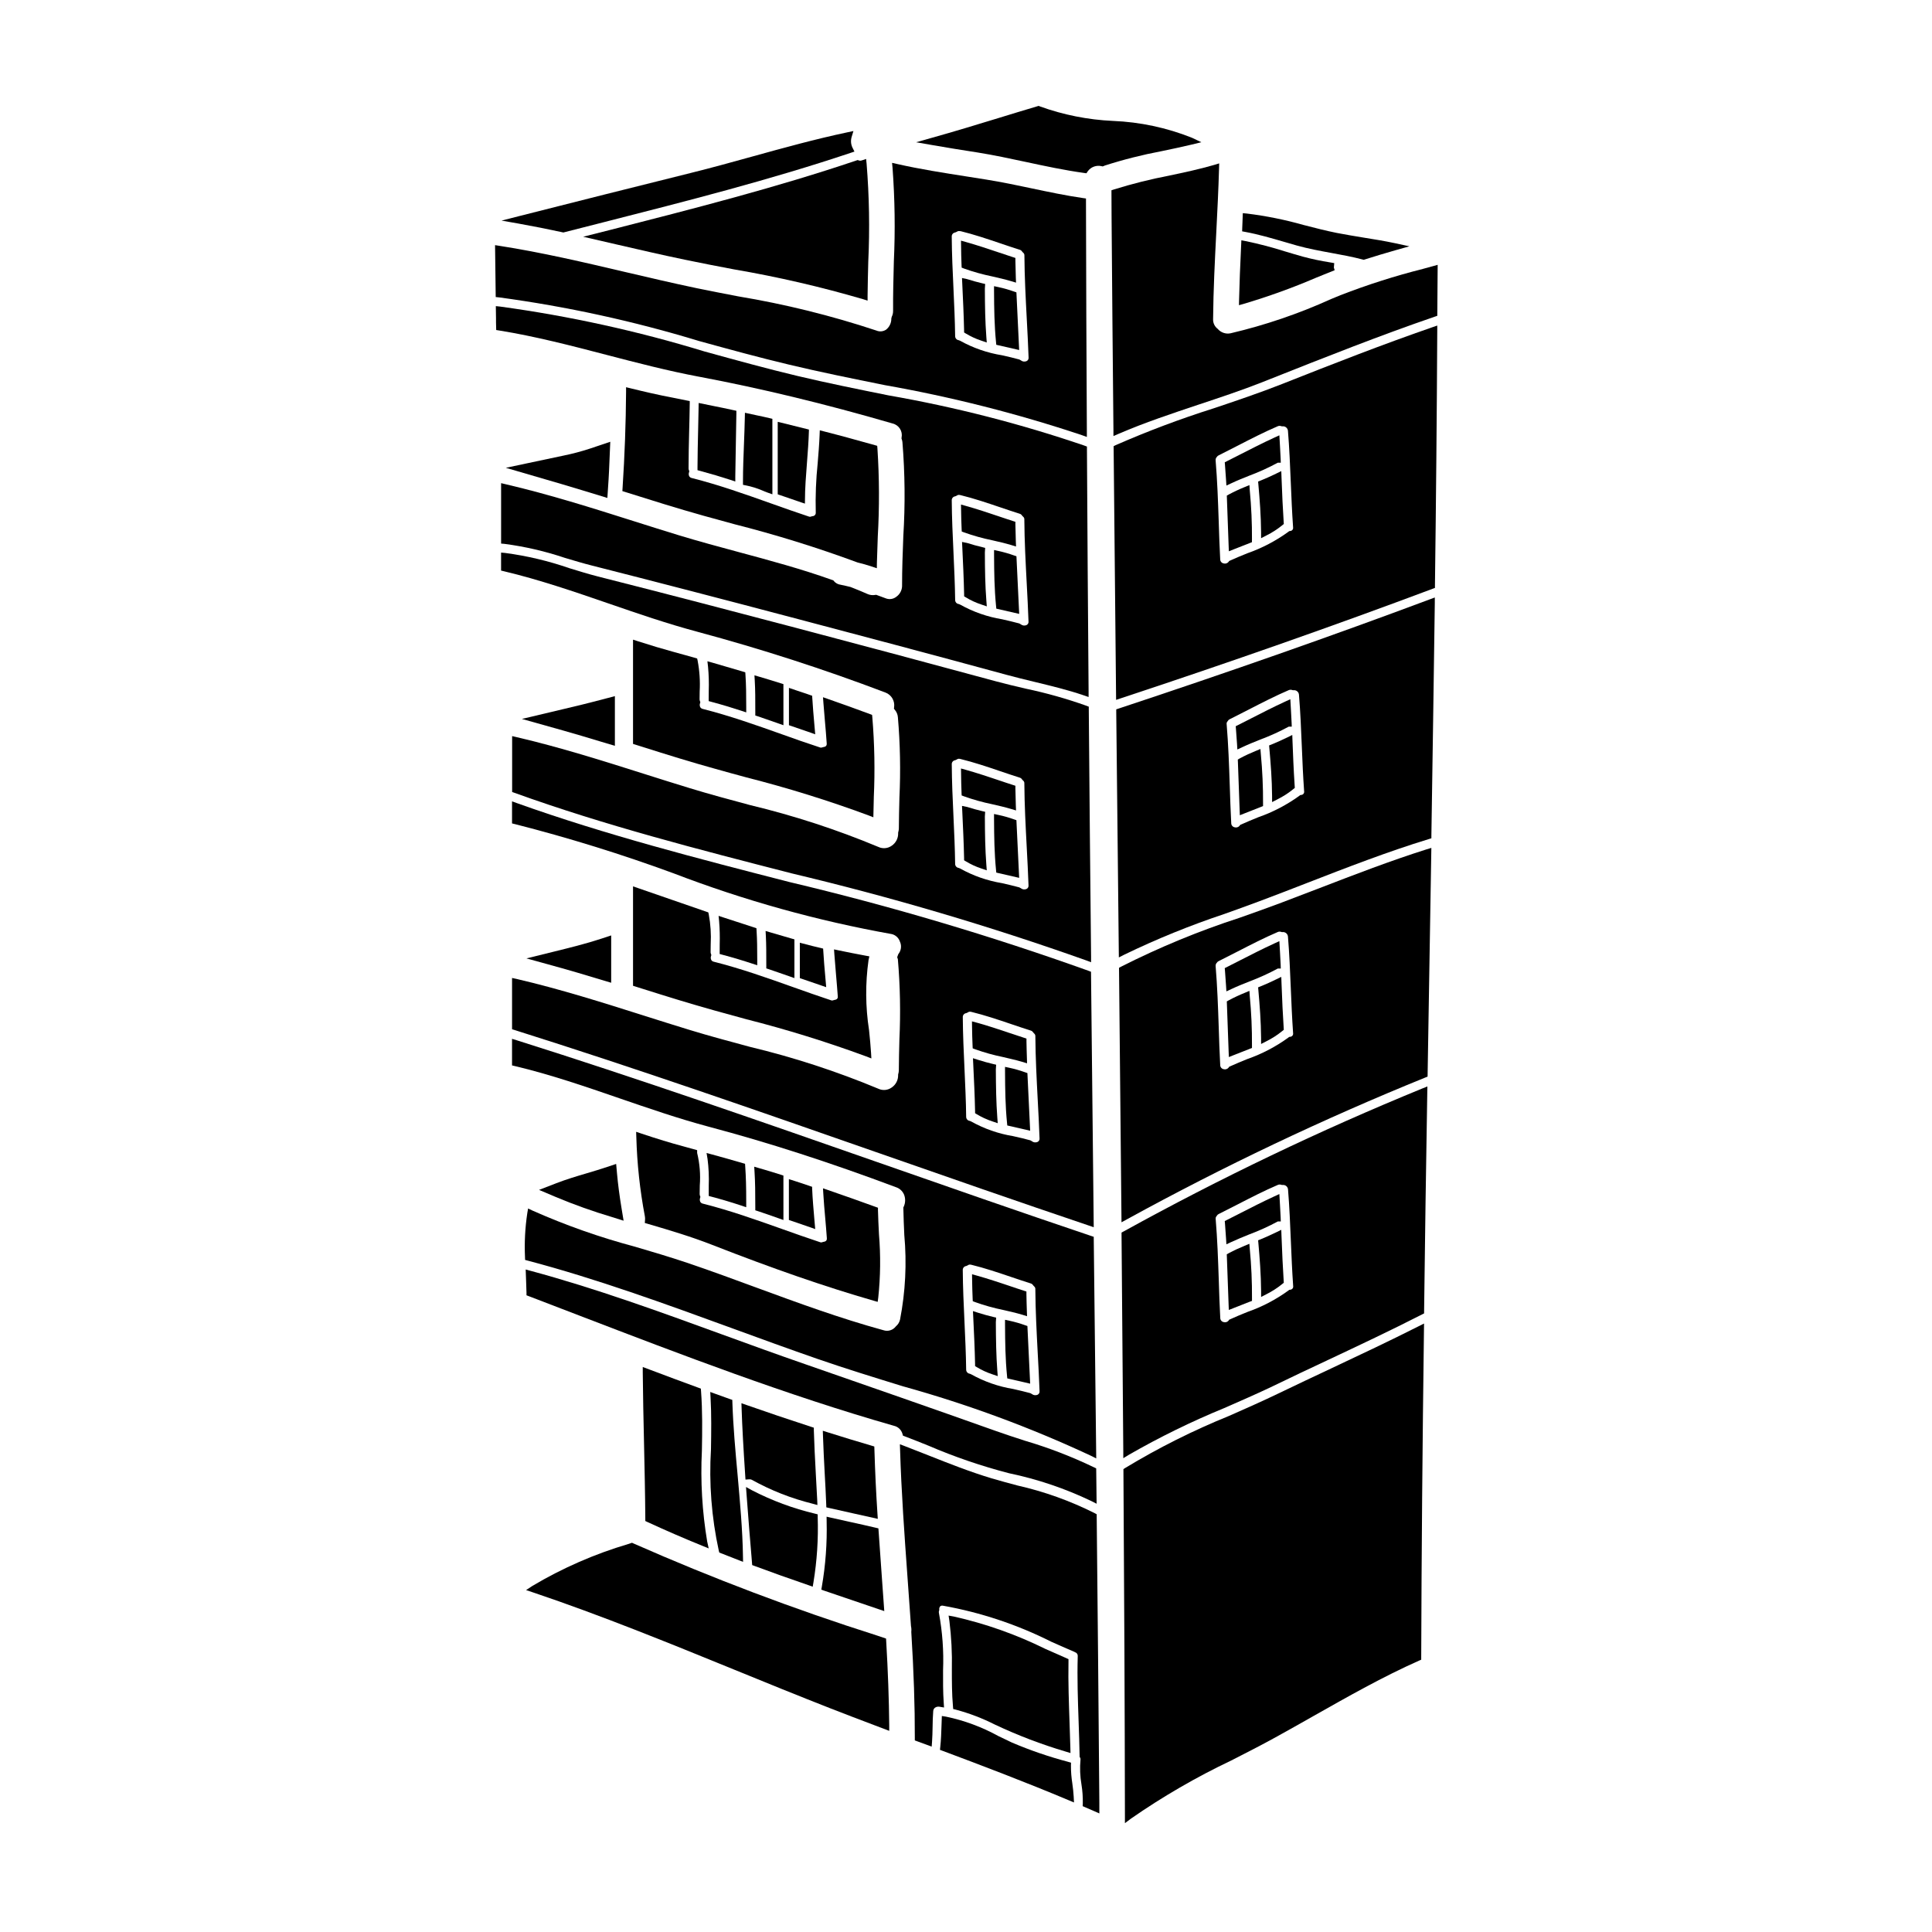 <?xml version="1.0" encoding="UTF-8"?>
<!-- The Best Svg Icon site in the world: iconSvg.co, Visit us! https://iconsvg.co -->
<svg fill="#000000" width="800px" height="800px" version="1.1" viewBox="144 144 512 512" xmlns="http://www.w3.org/2000/svg">
 <g>
  <path d="m347.75 400.85c1.832 0.613 3.66 1.25 5.465 1.891l1.312 0.465v-10.266l-0.715-0.203c-1.828-0.512-3.652-1.055-5.582-1.625l-1.34-0.395 0.074 1.395c0.113 2.215 0.113 4.562 0.113 7.812v0.707z"/>
  <path d="m279.7 403.17v13.59l0.688 0.211c32.102 10.113 64.449 21.402 95.73 32.332 18.473 6.449 37.578 13.121 56.418 19.477l1.316 0.445-0.723-67.699-0.625-0.238v-0.004c-26.004-9.32-52.504-17.188-79.383-23.555-23.902-6.137-48.625-12.484-72.105-20.883l-1.32-0.473v5.844l0.758 0.18h0.004c14.227 3.625 28.254 7.977 42.035 13.039 18.73 7.191 38.105 12.586 57.859 16.113 0.996 0.25 1.801 0.992 2.125 1.969 0.441 0.926 0.398 2.008-0.121 2.894-0.117 0.156-0.227 0.32-0.32 0.496l-0.27 0.762 0.172 0.512h0.004c0.609 7.082 0.746 14.199 0.41 21.297-0.07 2.754-0.141 5.484-0.152 8.23-0.012 0.305-0.062 0.605-0.148 0.898l-0.039 0.156v0.168c0.023 1.309-0.617 2.539-1.703 3.269-1.035 0.746-2.394 0.871-3.543 0.324-11.031-4.602-22.414-8.312-34.035-11.098-5.281-1.418-10.738-2.879-15.969-4.481-3.977-1.215-7.938-2.469-11.895-3.723-11.02-3.496-22.434-7.109-33.953-9.789zm139.79 42.488c0.055 0.41-0.168 0.809-0.547 0.977-0.504 0.219-1.086 0.133-1.508-0.219l-0.395-0.219c-1.477-0.414-3.004-0.758-4.543-1.105h0.004c-3.918-0.641-7.695-1.961-11.16-3.902l-0.348-0.141h0.004c-0.539-0.066-0.945-0.516-0.953-1.059-0.043-4.238-0.262-8.5-0.438-12.648-0.211-4.516-0.426-9.188-0.457-13.777-0.023-0.543 0.379-1.012 0.922-1.074l0.395-0.18v-0.004c0.164-0.129 0.367-0.203 0.582-0.203 0.125 0.004 0.25 0.023 0.367 0.055 3.566 0.871 7.117 2.07 10.551 3.234 1.738 0.59 3.484 1.18 5.223 1.727l0.004 0.004c0.242 0.074 0.453 0.234 0.582 0.457l0.242 0.27v-0.004c0.254 0.195 0.391 0.504 0.363 0.824 0.039 5.629 0.34 11.328 0.629 16.84 0.18 3.379 0.359 6.758 0.48 10.148z"/>
  <path d="m331.83 386.32-0.125-0.531-0.516-0.176c-3.055-1.051-6.113-2.106-9.176-3.172-2.988-1.051-5.973-2.082-8.949-3.094l-1.305-0.449v26.344l2.586 0.816c6.238 1.969 12.691 3.984 19.113 5.762 2.746 0.77 5.512 1.531 8.297 2.281 10.742 2.727 21.336 6.012 31.738 9.84l1.43 0.555-0.09-1.531c-0.105-1.801-0.312-3.836-0.531-5.992-0.953-6.137-0.996-12.383-0.133-18.535l0.223-0.992-1.008-0.184c-2.363-0.438-4.723-0.902-7.086-1.395l-1.273-0.27 0.09 1.301c0.129 1.824 0.289 3.637 0.445 5.457s0.328 3.75 0.461 5.668c0.02 0.211 0.078 0.859-0.879 0.973l-0.305 0.082 0.004-0.004c-0.207 0.094-0.441 0.094-0.648 0-3.391-1.121-6.754-2.312-10.117-3.512-6.773-2.41-13.777-4.898-20.902-6.691-0.281-0.047-0.527-0.219-0.676-0.461-0.156-0.316-0.184-0.676-0.07-1.008l0.086-0.301-0.098-0.297c-0.074-0.164-0.105-0.348-0.094-0.531 0-0.668 0-1.344 0.023-2.016v0.004c0.145-2.66-0.027-5.324-0.516-7.941z"/>
  <path d="m334.72 396.82 0.727 0.195c2.961 0.789 5.555 1.574 7.93 2.363l1.297 0.434 0.004-1.352c0-3.148-0.027-5.422-0.176-7.812l-0.043-0.668-0.637-0.207c-2.652-0.844-5.301-1.715-7.949-2.586l-1.438-0.477 0.148 1.508-0.004-0.004c0.16 1.984 0.211 3.977 0.152 5.965z"/>
  <path d="m305.97 404.44v-12.543l-2.582 0.852c-4.094 1.348-8.383 2.402-12.531 3.426l-7.34 1.812 7.285 2.012c4.238 1.16 8.441 2.41 12.621 3.684z"/>
  <path d="m328.87 311.44c16.844 4.527 33.453 9.895 49.762 16.082 1.598 0.594 2.562 2.219 2.316 3.902l-0.047 0.395 0.262 0.32-0.004-0.004c0.457 0.547 0.734 1.219 0.789 1.93 0.609 7.082 0.746 14.199 0.41 21.301-0.07 2.754-0.141 5.481-0.152 8.227-0.012 0.305-0.062 0.605-0.148 0.898l-0.039 0.156v0.16c0.039 1.324-0.602 2.574-1.695 3.312-1.035 0.746-2.391 0.871-3.543 0.328-11.035-4.606-22.422-8.316-34.047-11.102-5.277-1.414-10.73-2.879-15.957-4.481-3.977-1.211-7.938-2.465-11.895-3.719-11.02-3.496-22.434-7.109-33.953-9.789l-1.207-0.281v14.812l0.652 0.23c23.891 8.625 49.035 15.074 73.352 21.312v0.004c26.422 6.277 52.484 13.977 78.074 23.062l1.348 0.508v-1.438c-0.23-21.883-0.434-43.758-0.609-65.621v-0.668l-0.621-0.238-0.004-0.004c-5.254-1.871-10.633-3.387-16.094-4.535-2.688-0.629-5.34-1.25-7.871-1.938-17.547-4.754-35.129-9.453-52.742-14.105-15.742-4.152-34.344-9.027-52.812-13.699-2.418-0.617-4.938-1.395-7.602-2.211-5.492-1.902-11.164-3.246-16.926-4.008l-1.074-0.094v4.766l0.758 0.18c9.41 2.231 18.734 5.445 27.758 8.551 7.664 2.641 15.578 5.367 23.562 7.496zm67.355 35.094c-0.023-0.543 0.379-1.012 0.918-1.07l0.395-0.18c0.164-0.137 0.371-0.211 0.582-0.211 0.125 0.004 0.254 0.023 0.375 0.059 3.562 0.867 7.117 2.066 10.547 3.231 1.742 0.59 3.488 1.18 5.223 1.727v0.004c0.246 0.074 0.453 0.234 0.578 0.457l0.246 0.273 0.004-0.004c0.258 0.191 0.398 0.5 0.367 0.82 0.035 5.633 0.34 11.328 0.629 16.84 0.176 3.387 0.359 6.766 0.477 10.141v-0.004c0.055 0.41-0.168 0.809-0.543 0.977-0.508 0.215-1.09 0.133-1.512-0.215l-0.395-0.219c-1.477-0.395-3.004-0.758-4.539-1.105v-0.004c-3.918-0.641-7.695-1.961-11.156-3.898l-0.352-0.141v-0.004c-0.539-0.062-0.945-0.516-0.949-1.059-0.055-4.223-0.254-8.5-0.445-12.633-0.215-4.512-0.422-9.184-0.449-13.777z"/>
  <path d="m407.91 427.39 0.078-1.23-0.758-0.176c-1.348-0.316-2.703-0.691-4.035-1.117l-1.352-0.43 0.086 1.762c0.191 4.019 0.395 8.176 0.477 12.27v0.539l0.457 0.281v-0.004c1.301 0.789 2.688 1.426 4.133 1.898l1.414 0.48-0.113-1.484c-0.301-4.094-0.363-7.988-0.387-12.789z"/>
  <path d="m415.64 428.16c-1.344-0.484-2.719-0.879-4.117-1.18l-1.18-0.25v1.223c0.027 4.918 0.082 9.055 0.527 13.609l0.07 0.699 6.062 1.391-0.73-15.277z"/>
  <path d="m416.18 425.79-0.039-1.391c-0.059-1.449-0.086-2.93-0.117-4.469v-0.699l-0.664-0.215c-1.277-0.414-2.555-0.844-3.828-1.266-2.816-0.949-5.731-1.926-8.66-2.734l-1.293-0.34 0.02 1.316c0.031 1.727 0.059 3.461 0.145 5.191l0.031 0.637 0.602 0.23c2.449 0.879 4.961 1.578 7.512 2.094 1.645 0.395 3.344 0.762 4.973 1.25z"/>
  <path d="m331.81 329.05v0.75l0.723 0.195c2.938 0.789 5.531 1.574 7.93 2.363l1.297 0.434v-1.367c0-3.543-0.031-5.949-0.203-8.574l-0.047-0.684-0.992-0.297c-2.539-0.75-5.086-1.508-7.629-2.231l-1.418-0.395 0.168 1.461v0.004c0.195 2.102 0.258 4.215 0.188 6.324-0.008 0.68-0.016 1.348-0.016 2.016z"/>
  <path d="m362.95 405.61-0.211-2.441c-0.215-2.43-0.441-4.934-0.578-7.418l-0.023-0.367-0.359-0.082c-1.617-0.395-3.316-0.789-5.199-1.309l-0.617-0.164v9.379l0.328 0.117c1.867 0.656 3.734 1.289 5.602 1.922z"/>
  <path d="m415.64 495.19c-1.344-0.484-2.719-0.879-4.117-1.18l-1.18-0.25v1.219c0.027 4.922 0.082 9.055 0.527 13.613l0.07 0.699 6.062 1.391-0.73-15.277z"/>
  <path d="m416.18 492.81-0.051-1.375c-0.059-1.449-0.086-2.93-0.117-4.469v-0.703l-0.664-0.211c-1.262-0.395-2.519-0.832-3.777-1.254-2.832-0.949-5.766-1.934-8.707-2.754l-1.266-0.352 0.02 1.316c0.031 1.727 0.059 3.461 0.145 5.188l0.031 0.637 0.598 0.23h-0.004c2.453 0.879 4.969 1.582 7.523 2.102 1.641 0.375 3.336 0.758 4.965 1.242z"/>
  <path d="m360.04 338.6-0.219-2.519c-0.211-2.422-0.434-4.93-0.574-7.367v-0.324l-0.312-0.109c-1.18-0.422-2.363-0.812-3.543-1.199l-2.312-0.789v9.895l0.332 0.113c1.867 0.656 3.734 1.289 5.602 1.926z"/>
  <path d="m407.91 494.41 0.078-1.23-0.758-0.176c-1.348-0.32-2.703-0.691-4.035-1.117l-1.352-0.434 0.086 1.766c0.191 4.019 0.395 8.176 0.477 12.27v0.539l0.457 0.281v-0.004c1.301 0.789 2.688 1.43 4.133 1.902l1.414 0.48-0.113-1.488c-0.301-4.074-0.363-7.984-0.387-12.789z"/>
  <path d="m328.88 319.07-0.133-0.57-2.965-0.832c-1.18-0.336-2.363-0.672-3.543-0.984-2.793-0.758-5.801-1.66-9.195-2.754l-1.285-0.418v27.629l2.688 0.844c6.207 1.969 12.621 3.969 19.012 5.734 2.754 0.789 5.512 1.523 8.289 2.281v0.004c10.965 2.781 21.777 6.141 32.387 10.07l1.312 0.512 0.121-5.25h-0.004c0.328-7.094 0.199-14.203-0.391-21.281l-0.062-0.609-0.57-0.211c-3.68-1.371-7.328-2.684-11.02-3.969l-1.418-0.496 0.109 1.496c0.117 1.574 0.262 3.172 0.395 4.758 0.172 1.969 0.352 3.969 0.48 5.984 0 0.211 0.078 0.859-0.883 0.973l-0.301 0.082v-0.004c-0.207 0.094-0.441 0.094-0.645 0-3.379-1.098-6.742-2.277-10.109-3.492-6.769-2.406-13.777-4.894-20.891-6.691-0.285-0.055-0.531-0.227-0.684-0.469-0.156-0.312-0.184-0.676-0.07-1.008l0.09-0.301-0.102-0.297v0.004c-0.066-0.168-0.102-0.352-0.094-0.531 0-0.672 0-1.348 0.023-2.023 0.156-2.738-0.027-5.484-0.543-8.18z"/>
  <path d="m306.95 341.65v-13.172l-3.707 0.984c-3.266 0.871-6.539 1.648-9.84 2.43l-11.094 2.633 10.98 3.082c3.234 0.91 6.449 1.879 9.84 2.902z"/>
  <path d="m398.82 354.16 0.031 0.641 0.598 0.227 0.004 0.004c2.449 0.879 4.965 1.578 7.516 2.102 1.641 0.375 3.34 0.762 4.969 1.246l1.32 0.395-0.055-1.375c-0.055-1.449-0.086-2.93-0.113-4.469v-0.699l-0.668-0.215c-1.262-0.395-2.527-0.836-3.789-1.254-2.828-0.949-5.754-1.934-8.695-2.754l-1.266-0.355 0.023 1.32c0.02 1.727 0.051 3.461 0.125 5.188z"/>
  <path d="m344.84 333.83c1.832 0.613 3.66 1.25 5.461 1.891l1.316 0.469-0.004-10.895-0.691-0.215c-1.871-0.582-3.766-1.18-5.637-1.719l-1.348-0.395 0.082 1.398c0.145 2.449 0.145 4.871 0.145 8.539v0.707z"/>
  <path d="m405 360.37 0.078-1.234-0.758-0.176c-1.344-0.316-2.695-0.691-4.035-1.117l-1.344-0.273 0.07 1.418c0.191 4.082 0.395 8.301 0.484 12.461v0.535l0.457 0.281 0.004-0.004c1.297 0.789 2.684 1.43 4.133 1.906l1.414 0.48-0.113-1.488c-0.309-4.09-0.371-7.992-0.391-12.789z"/>
  <path d="m398.82 214.29 0.031 0.637 0.598 0.23 0.004 0.004c2.453 0.879 4.973 1.582 7.527 2.102 1.637 0.375 3.332 0.758 4.957 1.242l1.32 0.395-0.055-1.375c-0.055-1.453-0.086-2.934-0.113-4.469v-0.699l-0.668-0.215c-1.266-0.41-2.535-0.832-3.801-1.262-2.824-0.949-5.746-1.93-8.684-2.754l-1.266-0.352 0.023 1.32c0.02 1.734 0.051 3.469 0.125 5.195z"/>
  <path d="m408.61 359.97-1.18-0.254v1.223c0.027 4.918 0.082 9.055 0.527 13.609l0.07 0.699 6.062 1.391-0.73-15.277-0.621-0.219h-0.004c-1.344-0.484-2.723-0.875-4.125-1.172z"/>
  <path d="m329.24 234.37c7.871 2.164 16.039 4.406 23.895 6.269 8.211 1.969 16.863 3.711 25.234 5.402v0.004c17.746 3.129 35.234 7.566 52.328 13.27l1.332 0.484v-1.414c-0.117-20.309-0.195-40.621-0.234-60.93v-0.852l-0.844-0.121c-4.543-0.66-9.117-1.625-13.535-2.559-3.938-0.832-8-1.688-12.062-2.336-1.703-0.281-3.414-0.543-5.117-0.809-6.09-0.953-12.383-1.934-18.5-3.32l-1.332-0.301 0.129 1.355v0.004c0.613 8.258 0.727 16.547 0.344 24.816-0.113 4.289-0.227 8.727-0.199 13.059l-0.004 0.004c0.012 0.535-0.109 1.07-0.352 1.551l-0.109 0.449-0.004-0.004c0.031 1.156-0.488 2.262-1.395 2.977-0.773 0.508-1.746 0.59-2.59 0.223-11.949-3.965-24.188-6.988-36.605-9.055-3.688-0.707-7.356-1.418-10.98-2.164-6.297-1.32-12.695-2.82-18.895-4.273-10.887-2.559-22.145-5.203-33.398-6.953l-1.152-0.18 0.176 13.754 0.871 0.09v-0.004c17.949 2.422 35.672 6.289 53 11.562zm69.273-29.125c3.566 0.871 7.121 2.07 10.559 3.234 1.738 0.59 3.481 1.18 5.207 1.723 0.246 0.074 0.453 0.238 0.582 0.457l0.246 0.273h0.004c0.258 0.188 0.398 0.5 0.367 0.82 0.035 5.629 0.34 11.328 0.629 16.84 0.176 3.383 0.359 6.762 0.477 10.137v-0.004c0.055 0.414-0.168 0.812-0.547 0.98-0.504 0.219-1.086 0.137-1.508-0.215l-0.395-0.219c-1.477-0.414-3-0.758-4.535-1.105v-0.004c-3.922-0.625-7.707-1.934-11.176-3.867l-0.352-0.137c-0.535-0.066-0.941-0.52-0.949-1.059-0.055-4.223-0.254-8.5-0.445-12.633-0.211-4.519-0.43-9.188-0.457-13.777v-0.004c-0.02-0.543 0.379-1.012 0.922-1.078l0.395-0.172c0.164-0.133 0.371-0.207 0.586-0.207 0.125-0.004 0.254 0.008 0.379 0.035z"/>
  <path d="m405 290.43 0.078-1.23-0.75-0.195c-1.336-0.309-2.691-0.684-4.035-1.113l-1.344-0.273 0.07 1.418c0.191 4.082 0.395 8.301 0.484 12.461v0.535l0.457 0.281h0.004c1.297 0.789 2.684 1.426 4.133 1.898l1.414 0.484-0.113-1.488c-0.316-4.082-0.379-7.977-0.398-12.777z"/>
  <path d="m484.51 208.15c1.055 0.309 2.113 0.617 3.184 0.922 3.047 0.848 6.156 1.418 9.164 1.969 2.731 0.5 5.559 1.016 8.266 1.734l0.281 0.074 0.273-0.086c2.668-0.844 5.34-1.656 8.012-2.414l3.809-1.074-3.867-0.836c-2.691-0.578-5.465-1.023-8.145-1.453-2.387-0.395-4.797-0.789-7.227-1.258-2.906-0.586-5.84-1.34-8.66-2.07l-0.004 0.004c-4.981-1.418-10.059-2.445-15.195-3.074l-1.043-0.098-0.09 2.398c-0.023 0.52-0.047 1.039-0.062 1.574l-0.023 0.844 0.828 0.152c3.527 0.652 6.914 1.645 10.5 2.691z"/>
  <path d="m293.07 205.56 0.227 0.051 10.812-2.754c21.621-5.512 43.977-11.195 65.242-18.324l1.086-0.363-0.523-1.043c-0.426-0.883-0.504-1.891-0.223-2.828l0.477-1.574-1.621 0.344c-8.402 1.773-16.926 4.125-25.129 6.398-5.402 1.496-10.992 3.043-16.434 4.387-15.219 3.785-30.438 7.613-45.656 11.48l-4.414 1.125 4.484 0.789c4.121 0.738 7.93 1.5 11.672 2.312z"/>
  <path d="m492.89 217.55c1.574-0.633 3.148-1.27 4.809-1.941l-0.211-0.703 0.102-1.18-1.18-0.203c-2.387-0.375-4.75-0.875-7.082-1.496-1.574-0.438-3.148-0.91-4.723-1.383h-0.004c-3.453-1.098-6.961-2.019-10.512-2.754l-1.113-0.211-0.051 1.133c-0.281 5.805-0.457 10.488-0.559 14.742l-0.027 1.324 1.27-0.352v-0.004c6.559-1.945 12.996-4.269 19.281-6.973z"/>
  <path d="m412.73 291.2c-1.344-0.484-2.715-0.879-4.113-1.18l-1.18-0.254v1.223c0.027 4.918 0.082 9.055 0.527 13.609l0.07 0.699 6.062 1.391-0.73-15.277z"/>
  <path d="m298.55 206.74 8.617 1.988c5.965 1.379 12.125 2.805 18.258 4.082 4.375 0.918 8.816 1.762 13.277 2.613v-0.004c11.457 1.969 22.793 4.59 33.953 7.852l1.266 0.395v-1.328c0.027-2.988 0.105-5.984 0.18-8.98v-0.004c0.41-8.668 0.258-17.355-0.445-26.008l-0.129-1.219-1.18 0.395-0.004-0.004c-0.242 0.086-0.504 0.086-0.742 0l-0.316-0.102-0.312 0.105c-21.172 7.16-43.492 12.852-65.082 18.363z"/>
  <path d="m408.61 220.09-1.18-0.25v1.223c0.027 4.918 0.082 9.055 0.527 13.609l0.07 0.699 6.062 1.387-0.73-15.277-0.625-0.219-0.004 0.004c-1.344-0.484-2.723-0.875-4.121-1.176z"/>
  <path d="m357.32 277.46v-0.68c0-3.391 0.281-6.828 0.535-10.152 0.211-2.754 0.434-5.59 0.512-8.398v-0.395l-0.395-0.098c-2.422-0.609-4.84-1.223-7.262-1.805l-0.605-0.145v19.211l0.328 0.117c2.07 0.727 4.141 1.43 6.215 2.129z"/>
  <path d="m347.38 274.53 1.312 0.465-0.004-20.004-0.754-0.18c-1.109-0.266-2.289-0.516-3.453-0.758l-3.066-0.664-0.027 1.18c-0.047 2.344-0.137 4.68-0.227 7.016-0.129 3.301-0.266 6.715-0.266 10.109v0.789l0.789 0.164v-0.008c1.469 0.301 2.91 0.742 4.293 1.324 0.445 0.207 0.883 0.387 1.402 0.566z"/>
  <path d="m337.96 495.98c7.477 2.734 15.234 5.562 22.828 8.195 7.262 2.512 14.996 4.894 22.48 7.203h-0.004c17.082 4.738 33.738 10.891 49.801 18.391l1.449 0.73-0.664-58.734-0.664-0.219c-19.035-6.414-38.336-13.156-56.996-19.68-31.113-10.867-63.281-22.102-95.215-32.172l-1.281-0.395v7.047l0.758 0.176c9.41 2.231 18.73 5.445 27.75 8.551 7.664 2.641 15.59 5.367 23.57 7.504 15.867 4.211 32.145 9.473 49.766 16.082l-0.004-0.008c0.926 0.328 1.672 1.035 2.051 1.945 0.406 1.031 0.375 2.184-0.09 3.188l-0.098 0.207v0.223c0.043 2.363 0.145 4.723 0.25 7.062v0.004c0.684 7.492 0.305 15.047-1.129 22.434-0.164 0.699-0.551 1.324-1.098 1.781-0.77 1.02-2.102 1.434-3.309 1.023-11.504-3.148-22.734-7.273-33.59-11.266-5.926-2.184-12.051-4.438-18.191-6.523-4.688-1.574-9.5-3.008-14.168-4.375v0.004c-9.246-2.465-18.285-5.652-27.031-9.535l-1.18-0.562-0.219 1.281v0.004c-0.578 3.84-0.781 7.731-0.602 11.613l0.023 0.734 0.707 0.188c18.246 4.816 36.469 11.469 54.098 17.898zm81.535 16.676-0.004 0.004c0.055 0.41-0.168 0.805-0.547 0.977-0.504 0.211-1.082 0.125-1.508-0.223l-0.395-0.215c-1.477-0.395-3.004-0.758-4.543-1.105h0.004c-3.918-0.641-7.695-1.961-11.16-3.902l-0.348-0.141h0.004c-0.539-0.066-0.945-0.52-0.953-1.059-0.055-4.227-0.254-8.5-0.445-12.633-0.211-4.519-0.426-9.188-0.457-13.777-0.023-0.547 0.379-1.016 0.922-1.074l0.395-0.18v-0.004c0.164-0.133 0.367-0.203 0.582-0.203 0.125 0 0.25 0.02 0.367 0.055 3.566 0.867 7.117 2.07 10.551 3.234 1.738 0.586 3.484 1.18 5.223 1.723h0.004c0.246 0.078 0.453 0.242 0.582 0.461l0.242 0.27c0.258 0.191 0.395 0.504 0.363 0.82 0.039 5.629 0.34 11.328 0.629 16.84 0.188 3.383 0.367 6.762 0.488 10.137z"/>
  <path d="m338.86 271.61v-1.348c0.027-2.754 0.086-5.531 0.141-8.297 0.055-2.766 0.117-5.543 0.145-8.316v-0.789l-0.789-0.168c-1.824-0.395-3.656-0.789-5.512-1.148l-3.691-0.754-0.02 1.18c-0.035 1.977-0.078 3.945-0.121 5.902-0.078 3.32-0.152 6.644-0.168 9.973v0.758l0.727 0.195c2.938 0.789 5.543 1.574 7.965 2.363z"/>
  <path d="m329.2 243.82c16.562 3.121 33.375 7.184 51.395 12.422 1.637 0.414 2.664 2.035 2.34 3.691l-0.039 0.242 0.082 0.23v0.004c0.098 0.266 0.156 0.539 0.18 0.82 0.668 8.25 0.746 16.535 0.234 24.797-0.168 4.352-0.34 8.855-0.332 13.305h0.004c-0.043 1.148-0.625 2.207-1.574 2.852-0.742 0.57-1.715 0.73-2.598 0.438l-2.703-0.996-0.262 0.043c-0.707 0.121-1.434 0.023-2.086-0.273-1.105-0.5-2.211-0.945-3.316-1.391l-1.133-0.449c-0.859-0.203-1.715-0.414-2.613-0.594h-0.004c-0.684-0.086-1.312-0.422-1.762-0.945l-0.176-0.227-0.262-0.082c-8.121-2.91-16.637-5.203-24.875-7.418-5.234-1.41-10.652-2.871-15.852-4.457-3.973-1.215-7.934-2.469-11.891-3.723-11.02-3.496-22.457-7.109-33.953-9.785l-1.203-0.285v16.012l0.898 0.078c5.422 0.711 10.758 1.949 15.941 3.691 2.516 0.754 4.887 1.465 7.219 2.051 16.715 4.246 34.699 8.914 54.973 14.277 15.039 3.969 34.875 9.227 54.918 14.684 2.402 0.656 4.887 1.258 7.406 1.867 4.328 1.047 8.832 2.133 13.02 3.562l1.316 0.453v-1.391c-0.172-21.445-0.32-42.883-0.438-64.305v-0.68l-0.633-0.234v-0.004c-16.961-5.793-34.348-10.25-52.004-13.332-8-1.617-16.281-3.285-24.109-5.148-8.027-1.914-16.105-4.137-24.66-6.496-17.699-5.41-35.805-9.383-54.141-11.887l-1.105-0.113 0.047 3.231c0 0.762 0 1.527 0.031 2.281l0.02 0.82 0.812 0.129c9.613 1.551 19.215 4.055 28.5 6.477 7.945 2.07 16.164 4.211 24.387 5.758zm84.922 65.402c-1.477-0.395-3-0.758-4.535-1.105-3.918-0.641-7.695-1.961-11.16-3.902l-0.352-0.141c-0.539-0.059-0.949-0.516-0.949-1.059-0.055-4.223-0.254-8.5-0.445-12.633-0.211-4.519-0.43-9.188-0.457-13.777-0.023-0.543 0.379-1.016 0.918-1.074l0.395-0.176v-0.004c0.164-0.133 0.371-0.207 0.582-0.207 0.125 0.004 0.254 0.02 0.375 0.055 3.562 0.871 7.117 2.07 10.547 3.234 1.742 0.59 3.488 1.18 5.223 1.727v0.004c0.242 0.07 0.449 0.234 0.578 0.453l0.25 0.277 0.004-0.004c0.258 0.191 0.395 0.5 0.363 0.82 0.035 5.629 0.34 11.328 0.629 16.844 0.176 3.383 0.359 6.762 0.477 10.137v-0.004c0.055 0.41-0.168 0.805-0.543 0.977-0.508 0.215-1.09 0.129-1.512-0.219z"/>
  <path d="m326.79 251.11v-0.824l-0.789-0.152c-1.133-0.211-2.285-0.453-3.445-0.695l-0.293-0.059c-3.816-0.711-7.609-1.605-11.137-2.469l-1.211-0.297v1.246c-0.055 8.297-0.367 16.875-0.93 25.496l-0.051 0.789 0.734 0.23c6.809 2.144 13.852 4.367 20.895 6.332 2.598 0.723 5.207 1.441 7.832 2.148l0.008 0.008c11.117 2.812 22.074 6.215 32.828 10.188 1.297 0.312 2.562 0.676 3.879 1.113l1.262 0.422 0.012-1.352c0.059-2.363 0.145-4.691 0.234-7.043 0.449-7.785 0.418-15.59-0.094-23.371l-0.059-0.676-0.652-0.184c-4.227-1.18-8.77-2.449-13.383-3.621l-1.18-0.301-0.047 1.215c-0.094 2.488-0.309 5.023-0.508 7.477v0.004c-0.453 4.336-0.625 8.703-0.512 13.062 0.031 0.254-0.047 0.508-0.215 0.699-0.172 0.191-0.418 0.297-0.672 0.293l-0.297 0.082c-0.203 0.094-0.438 0.102-0.645 0.02-3.391-1.121-6.758-2.316-10.125-3.516-6.769-2.41-13.777-4.894-20.891-6.691-0.281-0.051-0.531-0.219-0.68-0.465-0.16-0.312-0.184-0.676-0.07-1.012l0.082-0.305-0.094-0.293-0.004 0.004c-0.07-0.164-0.102-0.344-0.094-0.527 0-3.219 0.074-6.438 0.152-9.66 0.066-2.449 0.125-4.883 0.156-7.316z"/>
  <path d="m413.26 288.83-0.055-1.375c-0.055-1.453-0.086-2.934-0.113-4.469v-0.699l-0.668-0.215c-1.262-0.395-2.527-0.836-3.789-1.254-2.828-0.953-5.754-1.934-8.695-2.754l-1.266-0.355 0.023 1.32c0.027 1.727 0.059 3.461 0.145 5.188l0.031 0.641 0.598 0.227c2.449 0.879 4.965 1.582 7.516 2.102 1.641 0.375 3.34 0.762 4.969 1.246z"/>
  <path d="m304.96 275.96 0.324-4.965c0.09-1.398 0.145-2.793 0.203-4.199l0.242-5.723-5.434 1.828 0.004-0.004c-2.273 0.746-4.59 1.359-6.934 1.836l-15.316 3.242 15.027 4.383c2.363 0.695 4.75 1.418 7.121 2.144z"/>
  <path d="m405 220.49 0.078-1.23-0.758-0.18c-1.359-0.316-2.711-0.691-4.035-1.113l-1.344-0.293 0.066 1.418c0.195 4.086 0.395 8.312 0.488 12.477v0.535l0.453 0.285 0.004-0.004c1.301 0.789 2.688 1.426 4.137 1.902l1.414 0.48-0.113-1.488c-0.309-4.106-0.371-7.988-0.391-12.789z"/>
  <path d="m475.09 404.1c2.59-0.973 5.109-2.117 7.543-3.43h0.789l-0.035-1.02c-0.039-1.078-0.105-2.144-0.168-3.215l-0.172-3.023-1.316 0.602c-3.102 1.422-6.172 2.992-9.141 4.508l-4.019 2.043 0.059 0.664c0.113 1.336 0.199 2.691 0.289 4.055l0.09 1.441 1.312-0.609c1.555-0.734 3.16-1.375 4.769-2.016z"/>
  <path d="m475.11 406.59-1.254 0.527c-1.438 0.578-2.84 1.238-4.207 1.969l-0.531 0.297 0.023 0.605c0.086 2.125 0.164 4.25 0.23 6.375 0.074 2.129 0.148 4.258 0.234 6.387l0.055 1.383 1.293-0.516c1.398-0.555 2.793-1.105 4.219-1.656l0.613-0.238v-0.66c0.027-4.383-0.168-8.762-0.586-13.125z"/>
  <path d="m483.61 404.4-0.055-1.516-1.363 0.664c-1.574 0.766-2.871 1.352-4.094 1.836l-0.684 0.273 0.066 0.73c0.359 4.035 0.691 8.363 0.723 12.684v1.594l1.418-0.723 0.004-0.004c1.496-0.746 2.906-1.656 4.203-2.711l0.395-0.324-0.031-0.5c-0.227-3.418-0.402-7.137-0.582-12.004z"/>
  <path d="m493.81 379.31c-3.582 1.383-7.156 2.754-10.742 4.102-3.418 1.277-6.922 2.519-10.465 3.773-10.828 3.516-21.371 7.863-31.531 13.008l-0.52 0.285 0.66 67.441 1.438-0.789c25.605-14.047 52.008-26.594 79.07-37.574l0.605-0.242 1-60.613-1.305 0.395c-9.539 3.019-19.031 6.676-28.211 10.215zm-7.734 26.594c0.16 3.894 0.332 7.922 0.609 11.887 0.043 0.234-0.023 0.477-0.172 0.664-0.152 0.184-0.375 0.297-0.613 0.305l-0.262 0.039-0.203 0.164c-3.324 2.418-6.988 4.336-10.867 5.691-1.539 0.621-3.074 1.246-4.57 1.934l-0.254 0.113-0.152 0.23-0.004 0.004c-0.328 0.402-0.871 0.559-1.363 0.395-0.508-0.117-0.863-0.574-0.855-1.098-0.176-3.356-0.297-6.715-0.395-10.07-0.18-5.293-0.371-10.77-0.82-16.16h0.004c-0.027-0.336 0.098-0.668 0.344-0.898 0.102-0.18 0.262-0.316 0.449-0.395 1.695-0.84 3.379-1.703 5.059-2.57 3.445-1.773 7.012-3.609 10.629-5.156 0.145-0.062 0.305-0.094 0.465-0.094 0.145 0 0.289 0.023 0.426 0.07l0.168 0.051h0.18c0.348-0.039 0.699 0.066 0.969 0.289 0.273 0.223 0.445 0.543 0.477 0.895 0.375 4.551 0.566 9.211 0.754 13.711z"/>
  <path d="m441.74 470.36-0.52 0.285v0.594c0.172 19.141 0.328 38.293 0.465 57.465v1.734l1.48-0.906c8.141-4.68 16.586-8.816 25.273-12.379 4.301-1.883 8.754-3.824 12.906-5.812 4.84-2.363 9.723-4.644 14.602-6.941 8.219-3.867 16.715-7.871 24.926-12.066l0.531-0.273v-0.594c0.234-19.379 0.516-38.734 0.844-58.07l0.027-1.48-1.379 0.555 0.004-0.004c-27.098 11.09-53.527 23.742-79.16 37.895zm28.012 23.371-0.152 0.23v0.004c-0.328 0.402-0.871 0.559-1.363 0.391-0.508-0.117-0.863-0.574-0.855-1.094-0.176-3.356-0.297-6.715-0.395-10.07-0.18-5.293-0.371-10.773-0.82-16.16l0.004-0.004c-0.043-0.254 0.035-0.512 0.207-0.703l0.141-0.199c0.102-0.18 0.262-0.32 0.449-0.395 1.695-0.84 3.379-1.703 5.059-2.57 3.445-1.773 7.012-3.613 10.629-5.156 0.145-0.062 0.305-0.094 0.465-0.094 0.145 0 0.289 0.023 0.43 0.066l0.168 0.055h0.176c0.352-0.043 0.703 0.059 0.973 0.281 0.273 0.223 0.445 0.547 0.473 0.898 0.375 4.555 0.566 9.215 0.754 13.719 0.16 3.898 0.332 7.922 0.609 11.887 0.043 0.234-0.023 0.477-0.172 0.664-0.152 0.184-0.375 0.297-0.613 0.309l-0.262 0.039-0.203 0.164c-3.324 2.418-6.984 4.336-10.867 5.688-1.539 0.625-3.074 1.246-4.57 1.938z"/>
  <path d="m478.72 357.62v-0.66c0.023-4.379-0.172-8.762-0.586-13.121l-0.109-1.352-1.25 0.52h-0.004c-1.438 0.582-2.84 1.238-4.207 1.969l-0.535 0.316 0.027 0.605c0.086 2.125 0.164 4.25 0.23 6.371s0.145 4.254 0.23 6.391l0.055 1.387 1.289-0.512c1.398-0.555 2.793-1.105 4.219-1.66z"/>
  <path d="m475.79 488.75v-0.66c0.027-4.379-0.168-8.762-0.586-13.121l-0.105-1.352-1.25 0.52c-1.438 0.582-2.844 1.238-4.211 1.969l-0.531 0.297 0.023 0.605c0.086 2.121 0.164 4.246 0.23 6.371 0.074 2.129 0.148 4.262 0.234 6.391l0.055 1.383 1.285-0.508c1.398-0.555 2.793-1.105 4.219-1.66z"/>
  <path d="m478.1 472.42-0.684 0.273 0.066 0.727c0.359 4.039 0.691 8.363 0.723 12.688v1.594l1.418-0.723v-0.004c1.496-0.746 2.906-1.656 4.203-2.715l0.395-0.324-0.031-0.496c-0.227-3.438-0.395-7.141-0.582-12.008l-0.055-1.512-1.363 0.664c-1.531 0.742-2.875 1.34-4.09 1.836z"/>
  <path d="m475.09 471.12c2.59-0.965 5.109-2.109 7.543-3.422h0.789l-0.035-1.023c-0.039-1.074-0.105-2.141-0.168-3.207l-0.172-3.031-1.316 0.602c-3.074 1.414-6.117 2.969-9.055 4.473-1.18 0.594-2.336 1.18-3.508 1.781l-0.594 0.301 0.059 0.664c0.113 1.336 0.199 2.691 0.289 4.055l0.09 1.441 1.312-0.609c1.551-0.719 3.156-1.375 4.766-2.023z"/>
  <path d="m481.01 341.28-0.684 0.27 0.066 0.73c0.359 4.035 0.695 8.363 0.723 12.684v1.594l1.422-0.723v-0.004c1.5-0.746 2.91-1.652 4.207-2.711l0.395-0.32-0.035-0.504c-0.289-4.383-0.461-8.719-0.582-12.004l-0.055-1.516-1.359 0.668c-1.516 0.727-2.848 1.344-4.098 1.836z"/>
  <path d="m483.61 270.36-0.055-1.512-1.363 0.664c-1.574 0.762-2.871 1.348-4.094 1.832l-0.684 0.273 0.066 0.73c0.359 4.035 0.691 8.363 0.723 12.684v1.594l1.418-0.723 0.004-0.004c1.496-0.746 2.906-1.656 4.203-2.711l0.395-0.32-0.031-0.5c-0.227-3.441-0.402-7.141-0.582-12.008z"/>
  <path d="m475.11 272.55-1.254 0.523c-1.438 0.578-2.84 1.238-4.207 1.969l-0.531 0.301 0.023 0.602c0.086 2.125 0.164 4.25 0.23 6.375 0.074 2.129 0.148 4.258 0.234 6.387l0.055 1.387 1.285-0.512c1.398-0.551 2.793-1.102 4.219-1.656l0.613-0.238v-0.656l0.008-0.004c0.027-4.383-0.168-8.766-0.586-13.125z"/>
  <path d="m483.78 245.76c-6 2.363-12.223 4.465-18.238 6.481h-0.004c-8.777 2.773-17.402 6.019-25.84 9.715l-0.578 0.285 0.66 67.23 1.277-0.426c28.918-9.547 56.703-19.305 82.59-29.008l0.629-0.23v-0.672c0.293-22.277 0.496-44.977 0.613-67.469v-1.391l-1.316 0.453c-13.297 4.598-26.41 9.734-39.793 15.031zm2.293 26.109c0.16 3.898 0.332 7.922 0.609 11.887 0.043 0.234-0.023 0.477-0.172 0.66-0.152 0.188-0.375 0.297-0.613 0.305l-0.262 0.043-0.203 0.164v0.004c-3.324 2.414-6.988 4.332-10.867 5.688-1.539 0.625-3.074 1.246-4.57 1.934l-0.254 0.113-0.152 0.234h-0.004c-0.328 0.402-0.871 0.562-1.363 0.395-0.508-0.117-0.867-0.574-0.855-1.094-0.176-3.356-0.297-6.715-0.395-10.066-0.18-5.297-0.371-10.773-0.82-16.164l0.004-0.004c-0.027-0.336 0.098-0.664 0.344-0.895 0.102-0.176 0.262-0.316 0.449-0.391 1.695-0.844 3.379-1.707 5.059-2.574 3.445-1.773 7.012-3.609 10.629-5.156 0.145-0.062 0.305-0.098 0.465-0.094 0.145 0 0.289 0.023 0.426 0.07l0.168 0.051h0.18c0.348-0.039 0.695 0.066 0.969 0.289 0.27 0.223 0.441 0.543 0.477 0.891 0.375 4.547 0.566 9.199 0.754 13.711z"/>
  <path d="m461.66 251.22c5.582-1.855 11.355-3.766 16.961-5.977l2.18-0.867c14.168-5.625 28.812-11.441 43.438-16.457l0.656-0.223 0.102-13.512-3.891 1.07h0.004c-7.434 1.875-14.746 4.207-21.895 6.981l-2.434 1.004v-0.004c-8.574 3.894-17.504 6.938-26.672 9.09-1.27 0.262-2.578-0.191-3.414-1.18-0.805-0.609-1.258-1.574-1.211-2.582 0.066-7.688 0.465-15.5 0.848-23.059 0.281-5.512 0.57-11.227 0.727-16.848l0.039-1.355-1.301 0.395c-3.938 1.148-8.004 2.012-11.957 2.844h0.004c-4.941 0.945-9.82 2.168-14.621 3.664l-0.676 0.223 0.031 7.086c0.145 18.852 0.309 37.707 0.496 56.562v1.484l1.363-0.59c6.922-2.992 14.191-5.391 21.223-7.75z"/>
  <path d="m496.9 506.59c-4.746 2.231-9.488 4.465-14.203 6.738-4.164 2.012-8.453 3.894-12.988 5.902-9.535 3.863-18.742 8.48-27.539 13.809l-0.449 0.293v0.539c0.215 32.891 0.352 62.758 0.395 91.316v1.969l1.574-1.18v-0.004c8.422-5.852 17.305-11.004 26.57-15.406 4.066-2.074 7.91-4.035 11.641-6.086 3.406-1.875 6.812-3.801 10.234-5.742 9.055-5.117 18.395-10.422 27.922-14.648l0.582-0.254v-0.637c0.082-27.359 0.32-55.762 0.727-86.828l0.02-1.621-1.445 0.727c-7.598 3.844-15.445 7.539-23.039 11.113z"/>
  <path d="m477.99 339.99c2.594-0.965 5.117-2.113 7.551-3.43h0.789l-0.039-1.016c-0.039-1.078-0.102-2.141-0.168-3.211l-0.172-3.031-1.316 0.602c-3.106 1.426-6.172 2.996-9.141 4.516l-4.016 2.039 0.055 0.66c0.117 1.336 0.203 2.695 0.293 4.059l0.086 1.441 1.312-0.609c1.555-0.734 3.16-1.375 4.766-2.019z"/>
  <path d="m440.5 331.76-0.684 0.223v0.719c0.125 10.957 0.238 21.914 0.352 32.875l0.34 32.152 1.418-0.723h-0.004c8.602-4.164 17.461-7.766 26.527-10.789 3.113-1.113 6.207-2.215 9.238-3.356 4.238-1.574 8.473-3.231 12.715-4.875 10.504-4.078 21.367-8.297 32.25-11.621l0.68-0.211v-0.715c0.324-20.543 0.625-41.098 0.906-61.66v-1.438l-1.348 0.5c-25.516 9.543-53.25 19.273-82.391 28.918zm32.164 30.844-0.156 0.23v0.004c-0.332 0.395-0.871 0.551-1.363 0.391-0.508-0.117-0.863-0.574-0.855-1.098-0.176-3.356-0.293-6.715-0.395-10.066-0.18-5.297-0.371-10.773-0.82-16.16-0.043-0.258 0.035-0.52 0.215-0.707l0.137-0.191c0.098-0.18 0.254-0.32 0.445-0.395 1.711-0.848 3.402-1.715 5.094-2.59 3.438-1.766 6.988-3.598 10.594-5.141h-0.004c0.148-0.059 0.305-0.09 0.465-0.09 0.145 0 0.293 0.023 0.43 0.07l0.168 0.051h0.18c0.348-0.039 0.699 0.062 0.969 0.285 0.273 0.223 0.445 0.547 0.473 0.895 0.375 4.547 0.566 9.199 0.754 13.699 0.16 3.906 0.328 7.938 0.613 11.91h0.004c0.039 0.234-0.023 0.477-0.176 0.66-0.152 0.184-0.375 0.293-0.609 0.305l-0.262 0.043-0.199 0.164c-3.332 2.418-7 4.336-10.883 5.691-1.535 0.625-3.066 1.242-4.559 1.93z"/>
  <path d="m475.09 270.05c2.59-0.969 5.109-2.113 7.543-3.43h0.789l-0.035-1.02c-0.039-1.074-0.105-2.141-0.168-3.207l-0.172-3.031-1.316 0.602c-3.082 1.414-6.125 2.973-9.074 4.477-1.16 0.594-2.324 1.188-3.492 1.773l-0.594 0.301 0.059 0.664c0.113 1.336 0.199 2.691 0.289 4.059l0.09 1.441 1.312-0.609c1.555-0.734 3.16-1.379 4.769-2.019z"/>
  <path d="m309.26 467.5-0.52-3.148c-0.566-3.422-0.969-6.5-1.23-9.41l-0.223-2.488-2.363 0.789c-1.785 0.602-3.594 1.141-5.391 1.676-2.688 0.789-5.473 1.625-8.152 2.664l-4.527 1.75 4.469 1.898h-0.004c4.875 2.035 9.852 3.812 14.914 5.316z"/>
  <path d="m341.7 538.07 0.129 1.789c0.523 7.137 1.051 13.383 1.312 16.473l0.195 2.43 0.59 0.219c4.519 1.68 9.219 3.363 14.359 5.117l1.09 0.395 0.195-1.137c0.941-5.715 1.32-11.504 1.129-17.293v-0.746l-0.723-0.184h-0.004c-5.797-1.375-11.402-3.457-16.691-6.195z"/>
  <path d="m338.09 515.66-0.023-0.676-0.637-0.219c-1.246-0.438-2.527-0.902-3.805-1.367l-1.402-0.512 0.082 1.492c0.254 4.504 0.184 9.152 0.113 13.645v-0.004c-0.555 9.035 0.145 18.102 2.074 26.945l0.129 0.48 6.297 2.469-0.023-1.469c-0.105-7.008-0.789-14.363-1.414-21.477-0.586-6.336-1.176-12.891-1.391-19.309z"/>
  <path d="m360.18 534.21c-0.203-3.668-0.395-7.477-0.504-11.16v-0.699l-0.664-0.211c-6.246-2.031-11.863-3.938-17.164-5.793l-1.359-0.477 0.047 1.441c0.148 4.578 0.457 10.234 0.961 17.805l0.066 0.988 0.992-0.07h-0.004c0.238-0.031 0.477 0.016 0.688 0.129 5.059 2.812 10.469 4.941 16.09 6.332l1.297 0.352-0.055-1.34c-0.125-2.414-0.258-4.848-0.391-7.297z"/>
  <path d="m378.85 578.9-0.035-0.66-2.441-0.824c-21.934-6.969-43.477-15.117-64.531-24.402l-0.359-0.164-0.934 0.32v-0.004c-8.91 2.633-17.461 6.363-25.449 11.113l-1.684 1.109 1.914 0.641c17.961 6.047 35.934 13.383 53.309 20.469 8.266 3.379 16.84 6.871 25.262 10.168 3.938 1.539 7.871 3.039 11.863 4.547l3.891 1.477v-1.438c-0.07-6.918-0.324-14.234-0.805-22.352z"/>
  <path d="m329.78 512.62-0.051-0.629-0.582-0.207c-4.328-1.574-8.688-3.211-13.031-4.848l-1.777-0.664v1.434c0.055 6.203 0.191 12.41 0.332 18.617 0.145 6.715 0.297 13.43 0.344 20.141v0.621l0.566 0.266c4.723 2.176 9.594 4.301 14.523 6.297l1.707 0.695-0.395-1.805c-1.336-7.953-1.805-16.027-1.406-24.082 0.098-5.207 0.168-10.586-0.23-15.836z"/>
  <path d="m332.53 461.13c2.965 0.789 5.559 1.574 7.93 2.363l1.297 0.434v-1.348c0-4.078-0.07-6.648-0.266-9.477l-0.043-0.684-0.66-0.188c-2.688-0.789-5.375-1.547-8.062-2.277l-1.477-0.395 0.246 1.508 0.004-0.008c0.312 2.391 0.418 4.801 0.324 7.207v2.68z"/>
  <path d="m325.15 447.81c-3.465-0.926-7.031-2.012-11.219-3.418l-1.344-0.453 0.043 1.418h0.004c0.191 7.039 0.949 14.051 2.262 20.969 0.059 0.324 0.074 0.656 0.043 0.984l-0.059 0.789 0.762 0.223c6.125 1.789 11.633 3.449 17.055 5.566 16.328 6.387 29.914 11.086 42.801 14.805l1.094 0.316 0.152-1.125 0.004-0.004c0.59-5.559 0.652-11.16 0.191-16.73-0.109-2.148-0.219-4.289-0.27-6.418v-0.672l-0.633-0.227c-4.172-1.516-8.375-3.004-12.547-4.438l-1.391-0.477 0.09 1.465c0.121 2.109 0.312 4.219 0.496 6.324 0.156 1.797 0.316 3.598 0.438 5.422 0 0.207 0.078 0.855-0.883 0.973l-0.301 0.082h0.004c-0.207 0.09-0.438 0.09-0.645 0-3.394-1.121-6.762-2.316-10.129-3.516-6.769-2.41-13.777-4.894-20.891-6.691v0.004c-0.285-0.055-0.531-0.223-0.684-0.465-0.156-0.316-0.184-0.68-0.07-1.012l0.09-0.297-0.102-0.297v0.004c-0.066-0.172-0.102-0.355-0.094-0.539 0-0.742 0.02-1.488 0.035-2.234 0.219-2.887-0.02-5.789-0.703-8.602v-0.734z"/>
  <path d="m344.84 464.96c1.832 0.609 3.66 1.246 5.461 1.887l1.316 0.469-0.004-11.785-0.684-0.219c-1.902-0.613-3.805-1.18-5.703-1.727l-1.348-0.395 0.086 1.402c0.168 2.754 0.199 5.254 0.199 9.445v0.707z"/>
  <path d="m360.04 469.72-0.191-2.184c-0.246-2.848-0.508-5.793-0.629-8.684v-0.34l-0.32-0.105c-1.719-0.586-3.445-1.18-5.195-1.723l-0.641-0.199v10.82l0.332 0.113c1.867 0.66 3.734 1.289 5.602 1.926z"/>
  <path d="m383.16 523.98 0.129 0.48 0.469 0.18c2.109 0.789 4.203 1.645 6.297 2.481 6.926 2.973 14.066 5.414 21.363 7.305 7.519 1.566 14.82 4.031 21.75 7.348l1.445 0.73-0.109-9.352-0.523-0.273-0.004 0.004c-5.93-2.856-12.082-5.227-18.395-7.086-2.598-0.844-5.172-1.68-7.664-2.57-16.816-5.977-33.945-11.934-50.508-17.691-7.332-2.535-14.809-5.254-22.043-7.891-16.531-6.031-33.668-12.266-50.773-16.867l-1.281-0.348 0.109 2.988c0.043 1.07 0.086 2.137 0.105 3.188v0.664l0.621 0.234c4.445 1.699 8.891 3.402 13.332 5.117 27.102 10.402 55.125 21.156 83.41 29.227h0.004c1.09 0.238 1.961 1.059 2.266 2.133z"/>
  <path d="m459.7 182.34 2.668-0.648-2.477-1.18h0.004c-6.688-2.668-13.777-4.18-20.969-4.469-6.602-0.301-13.117-1.598-19.332-3.84l-0.332-0.145-0.348 0.102c-3.41 1.012-6.805 2.039-10.184 3.086-5.812 1.773-11.809 3.609-17.777 5.273l-4.18 1.18 4.277 0.746c4 0.699 7.992 1.344 12.047 1.969 4.285 0.684 8.629 1.617 12.82 2.516 5.016 1.078 10.203 2.188 15.379 2.906l0.621 0.086 0.344-0.527c0.84-1.156 2.297-1.691 3.684-1.352l0.262 0.059 0.25-0.082c0.156-0.055 0.285-0.125 0.25-0.125h0.004c4.984-1.602 10.066-2.887 15.211-3.852 2.598-0.539 5.195-1.09 7.777-1.703z"/>
  <path d="m362.96 542.71 0.027 0.75 0.73 0.168c2.231 0.52 4.473 1.012 6.691 1.5 1.652 0.363 3.293 0.727 4.934 1.094l1.281 0.293-0.086-1.316c-0.363-5.512-0.629-11.125-0.812-17.156l-0.023-0.711-0.684-0.203c-3.898-1.133-7.766-2.328-11.637-3.543l-1.328-0.422 0.047 1.395c0.105 3.238 0.277 6.488 0.445 9.738 0.16 2.801 0.309 5.606 0.414 8.414z"/>
  <path d="m428.18 616.65c-0.25-1.574-0.375-3.168-0.371-4.762l0.023-0.762-0.734-0.211v-0.004c-5.094-1.34-10.082-3.051-14.926-5.117-1.18-0.551-2.394-1.133-3.59-1.719-4.348-2.398-9.027-4.133-13.887-5.148l-1.094-0.168-0.09 2.574c-0.062 1.855-0.121 3.766-0.328 5.629l-0.082 0.762 0.715 0.27c10.156 3.801 21.941 8.266 33.359 13.07l1.445 0.605-0.082-1.574c-0.059-1.145-0.199-2.297-0.359-3.445z"/>
  <path d="m426.57 583.42c-1.832-0.789-3.66-1.609-5.512-2.43-7.734-3.824-15.895-6.711-24.316-8.598l-1.355-0.242 0.203 1.363 0.004-0.004c0.531 4.273 0.754 8.574 0.66 12.875 0 3.207 0 6.531 0.293 9.816l0.059 0.707 0.691 0.164v0.004c3.566 0.953 7.027 2.273 10.32 3.938 6.062 2.863 12.336 5.258 18.766 7.164l1.309 0.395-0.035-1.371c-0.059-2.121-0.129-4.242-0.203-6.367-0.184-5.406-0.395-11.02-0.293-16.492v-0.656z"/>
  <path d="m434.64 545.3-0.508-0.281c-6.512-3.277-13.402-5.746-20.512-7.352-2.262-0.605-4.551-1.219-6.863-1.902-5.68-1.707-11.266-3.918-16.66-6.055-2.074-0.82-4.144-1.637-6.231-2.438l-1.383-0.523 0.047 1.473c0.34 11.188 1.156 22.535 1.949 33.508 0.312 4.328 0.621 8.66 0.938 13.152l-0.004 0.004c0.121 0.523 0.148 1.066 0.09 1.598 0.652 10.469 0.957 19.648 0.934 28.055v0.688l4.469 1.645 0.098-1.301c0.094-1.312 0.121-2.633 0.145-3.938 0.023-1.402 0.051-2.797 0.168-4.184v0.008c0.016-0.348 0.18-0.672 0.453-0.887 0.34-0.242 0.766-0.34 1.18-0.27l1.23 0.207-0.082-1.277c-0.199-2.844-0.188-5.754-0.176-8.57 0.203-5.094-0.164-10.195-1.098-15.211-0.047-0.176-0.035-0.359 0.023-0.535l0.066-0.184v-0.195c-0.039-0.309 0.059-0.621 0.262-0.855 0.199-0.152 0.453-0.211 0.699-0.156 9.988 1.777 19.668 4.996 28.73 9.555 2.047 0.91 4.09 1.82 6.059 2.652l0.27 0.145v0.004c0.445 0.137 0.73 0.57 0.68 1.035-0.172 5.746 0.031 11.578 0.227 17.223 0.105 3.051 0.215 6.106 0.266 9.164v0.266l0.137 0.227c0.094 0.156 0.129 0.34 0.102 0.523-0.207 2.195-0.121 4.41 0.254 6.582 0.27 1.676 0.391 3.371 0.355 5.066l-0.035 0.684 0.629 0.273c0.812 0.348 1.621 0.691 2.406 1.043l1.387 0.613-0.004-2.977c-0.203-25.234-0.438-50.48-0.699-75.734z"/>
  <path d="m361.66 565.28 0.789 0.277c4.812 1.656 9.645 3.297 14.492 4.926l1.402 0.473-0.578-8.062c-0.32-4.383-0.637-8.766-0.926-13.133l-0.051-0.723-0.703-0.168c-2.273-0.543-4.574-1.047-6.875-1.555-1.645-0.363-3.289-0.719-4.934-1.098l-1.223-0.281 0.02 1.254-0.004-0.004c0.141 5.777-0.281 11.559-1.266 17.258z"/>
 </g>
</svg>